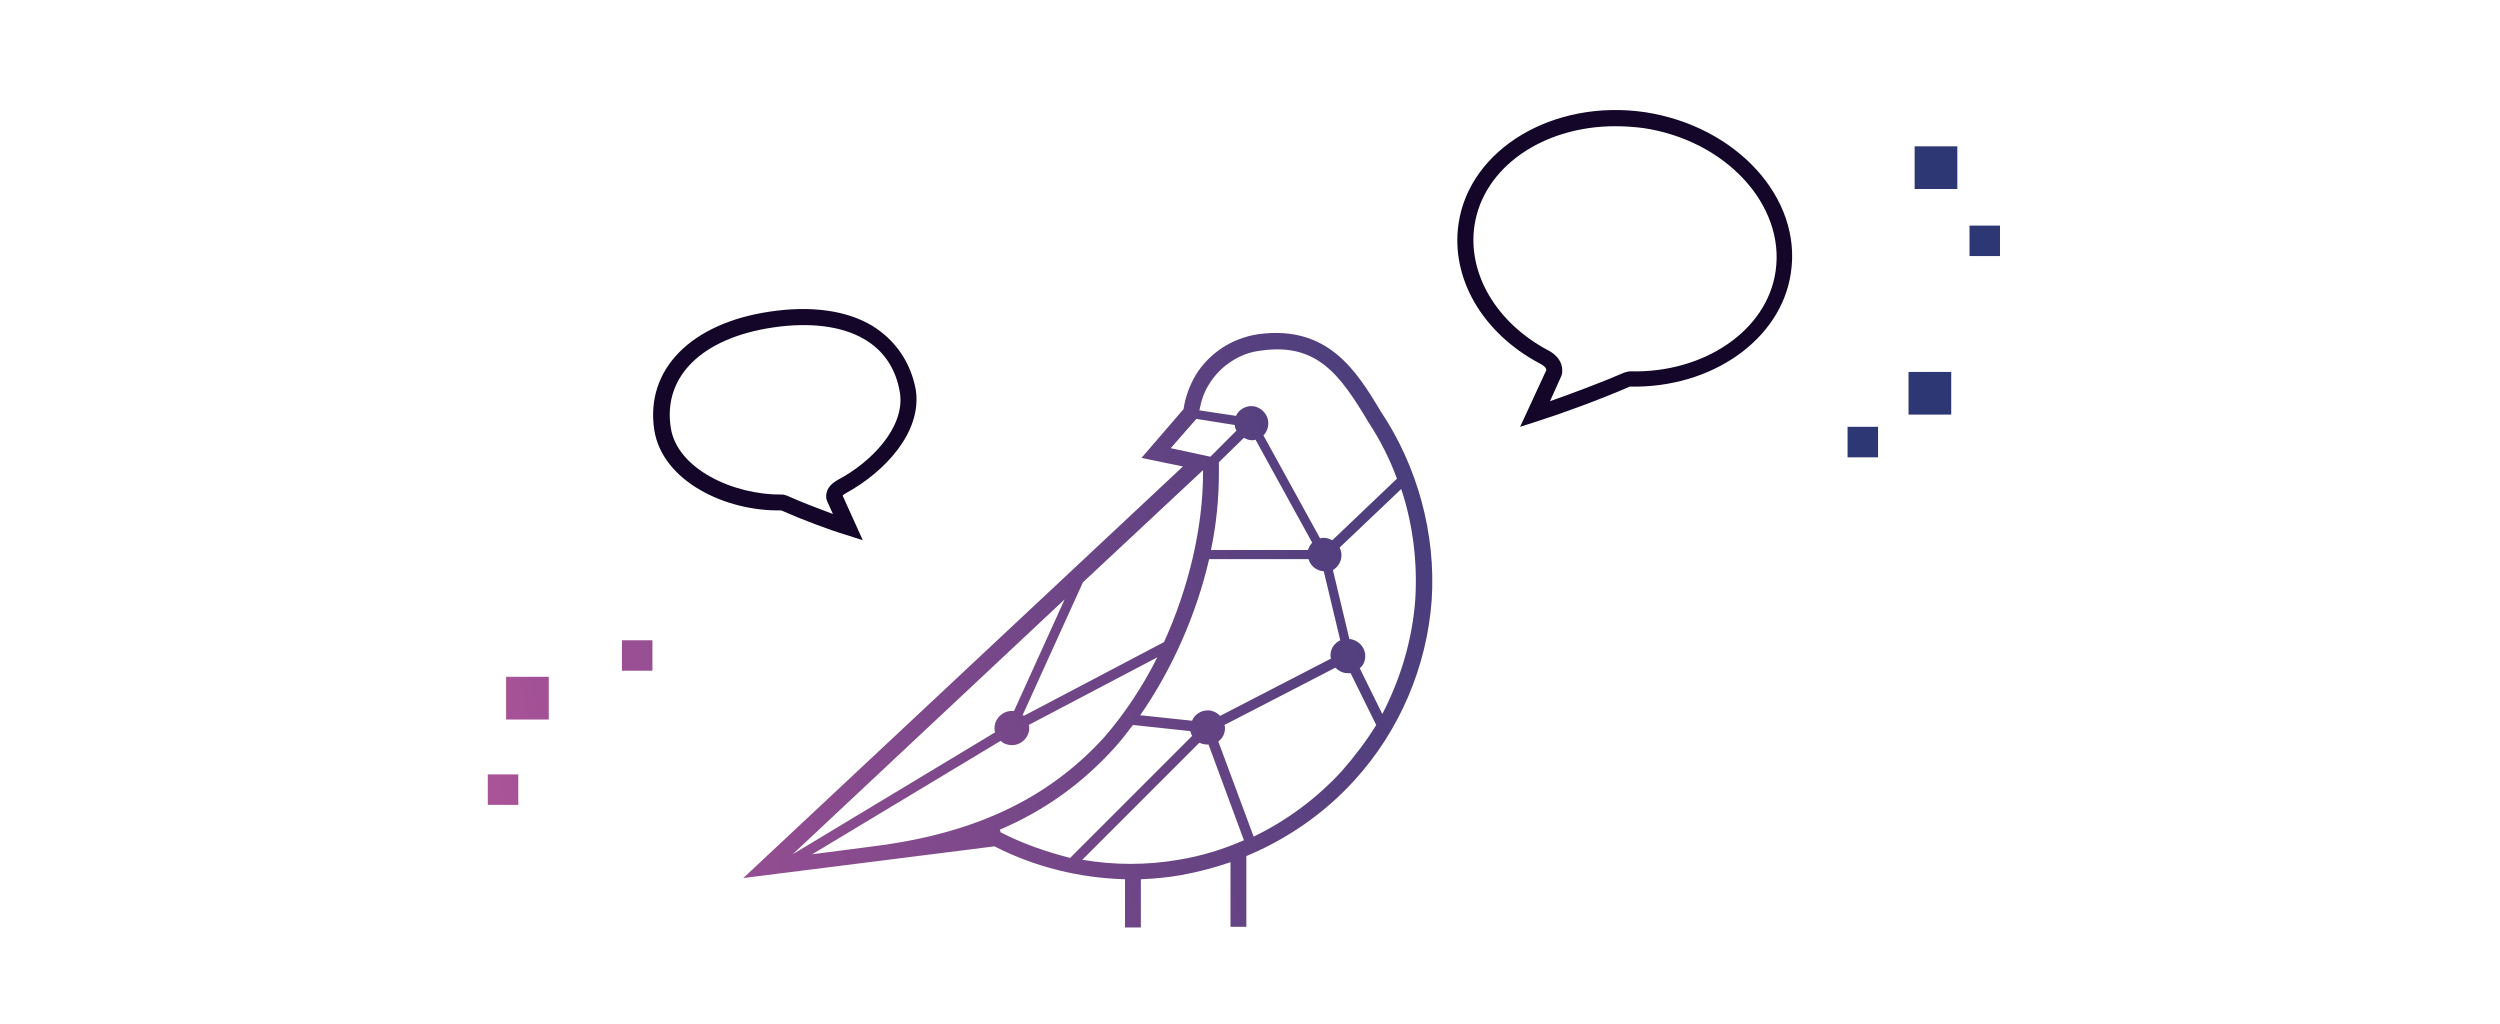 <svg width="410" height="168" viewBox="0 0 410 168" fill="none" xmlns="http://www.w3.org/2000/svg">
<path fill-rule="evenodd" clip-rule="evenodd" d="M314 24H321V31H314V24ZM206.4 54.8C217.7 53.3 222.4 60.7 226.4 67.4C232.5 76.5 235.5 87.6 234.8 98.4C234 109.4 229.5 119.9 222.1 128C217.2 133.4 211.1 137.6 204.4 140.4V152H201.8V141.4C199.2 142.3 196.5 143 193.8 143.5C191.6 143.9 189.4 144.1 187.1 144.2V152.1H184.5V144.2C177.1 144 169.7 142.2 163.1 138.8L121.9 144L194 76.5L187.2 75.1L194.1 67.1C194.4 65.1 195.1 63.2 196.1 61.5C197.2 59.7 198.7 58.2 200.5 57C202.2 55.9 204.3 55.1 206.4 54.8ZM201.9 59.3C200.5 60.2 199.2 61.5 198.3 63C197.5 64.2 197 65.7 196.7 67.3L202.7 68.2C203.1 67.3 204.1 66.6 205.2 66.6C206.7 66.6 208 67.9 208 69.4C208 70.2 207.7 70.9 207.2 71.4L216.5 88.3C216.7 88.2 216.9 88.2 217.1 88.2C217.6 88.2 218.1 88.4 218.5 88.6L229.1 78.5C227.9 75.2 226.3 72.1 224.4 69.2C219.7 61.3 215.9 56.2 206.8 57.5C205 57.7 203.4 58.3 201.9 59.3ZM218.3 108C218.2 107.8 218.2 107.7 218.2 107.5C218.2 106.4 218.8 105.5 219.8 105L217.1 93.7C215.9 93.6 214.9 92.8 214.6 91.7H198.3C196.2 100.8 192.2 109.8 187 117.3L195.5 118.2C195.9 117.2 196.9 116.5 198.1 116.5C198.9 116.5 199.6 116.9 200.1 117.4L218.3 108ZM204 71.8L199.9 75.8V77.5C199.9 81.7 199.5 85.9 198.6 90.2H214.5C214.7 89.7 214.9 89.3 215.2 89L205.9 72.1C205.7 72.2 205.5 72.2 205.3 72.2C204.8 72.2 204.4 72 204 71.8ZM196.2 68.7L192 73.5L198.5 74.9L202.8 70.6C202.6 70.4 202.5 70 202.5 69.7L196.2 68.7ZM197.3 77.5V77.1L177.6 95.5L167.7 117.3C167.8 117.3 167.9 117.3 167.9 117.4L190.9 105.3C194.9 96.5 197.3 86.6 197.3 77.5ZM166.3 116.6L174.6 98.3L130 140.1L163.2 120.1C163.1 119.9 163.1 119.6 163.1 119.4C163.1 117.9 164.4 116.6 165.9 116.6H166.3ZM133.2 140.1L143.2 138.8C160 136.7 172 130.9 181.1 120.9C184.4 117.1 187.4 112.6 189.8 107.8L168.7 118.9C168.8 119 168.8 119.2 168.8 119.4C168.8 120.9 167.5 122.2 166 122.2C165.3 122.2 164.6 122 164.1 121.5L133.2 140.1ZM164 136.1L164.1 136.5C167.8 138.4 171.6 139.7 175.5 140.7L195.5 120.7C195.4 120.5 195.3 120.2 195.2 119.9L185.8 118.9C184.9 120.1 183.9 121.4 182.9 122.5C177.6 128.4 171.4 132.9 163.9 136.1H164ZM177.5 141C182.7 141.9 188.1 141.9 193.3 141C197 140.4 200.6 139.3 204 137.8L198.2 122.1H198C197.5 122.1 197.1 122 196.7 121.8L177.5 141ZM205.6 137.2C211 134.6 216 130.9 220.1 126.4C222.2 124 224.1 121.5 225.7 118.9L221.5 110.4H221C220.2 110.4 219.5 110 219 109.5L200.8 118.9C200.9 119.1 200.9 119.2 200.9 119.4C200.9 120.3 200.5 121.1 199.8 121.6L205.6 137.2ZM226.7 117.1C229.7 111.3 231.6 105 232.1 98.4C232.5 92.2 231.7 85.9 229.8 80.2L219.7 89.8C219.9 90.2 220 90.6 220 91.1C220 92.1 219.4 93 218.6 93.5L221.3 104.8C222.7 104.9 223.9 106.1 223.9 107.6C223.9 108.4 223.6 109.1 223 109.6L226.7 117.1ZM107 105H102V110H107V105ZM83 111H90V118H83V111ZM85 127H80V132H85V127ZM323 37H328V42H323V37ZM308 70H303V75H308V70ZM313 61H320V68H313V61Z" fill="url(#paint0_linear_15618_2285)"/>
<path fill-rule="evenodd" clip-rule="evenodd" d="M239.197 36.7C240.997 24.4 254.797 16.2 269.797 18.4C284.797 20.7 295.597 32.5 293.697 44.8C292.097 55.7 280.697 63.7 267.297 63.4C262.497 65.5 255.897 67.9 252.097 69.1L249.297 70L253.597 60.7C253.597 60.5 253.497 60.1 252.497 59.6C243.097 54.6 237.897 45.6 239.197 36.7ZM267.397 60.9C279.497 61.2 289.797 54.2 291.197 44.5C292.797 33.6 282.997 23 269.497 21C267.897 20.8 266.397 20.7 264.897 20.7C253.097 20.7 243.197 27.4 241.797 37.1C240.697 44.9 245.397 52.9 253.797 57.4C254.397 57.7 256.397 58.8 256.197 61.1C256.197 61.3 256.097 61.6 255.997 61.8L254.197 65.8C257.897 64.5 262.697 62.7 266.397 61.1C266.697 61 267.097 60.9 267.397 60.9ZM126.3 51.1C133 50.1 138.8 50.9 143 53.4C146.9 55.8 149.4 59.5 150.2 64C151.2 70.9 145.1 77.4 138.7 80.9C138.3 81.1 138.2 81.3 138.2 81.3L141.5 88.6L138.7 87.7C136 86.9 131.5 85.2 128.1 83.7C119 83.9 108.6 78.9 107.3 70.5C105.8 60.6 113.3 53 126.3 51.1ZM137.327 78.744C137.353 78.728 137.377 78.713 137.4 78.7C142.9 75.8 148.4 70.1 147.6 64.5C147 60.6 145 57.5 141.7 55.6C138.1 53.5 132.9 52.8 126.8 53.7C115.2 55.4 108.7 61.7 110 70.1C111 76.9 120.3 81.2 128.2 81.1C128.5 81.1 128.8 81.2 129.1 81.3L129.1 81.3C131.3 82.3 134.2 83.4 136.6 84.3L135.7 82.3C135.6 82.1 135.5 81.8 135.5 81.6C135.404 79.881 136.768 79.074 137.327 78.744Z" fill="#130629"/>
<defs>
<linearGradient id="paint0_linear_15618_2285" x1="273.811" y1="47.029" x2="55.64" y2="98.354" gradientUnits="userSpaceOnUse">
<stop stop-color="#2D3773"/>
<stop offset="1" stop-color="#B4559B"/>
</linearGradient>
</defs>
</svg>
